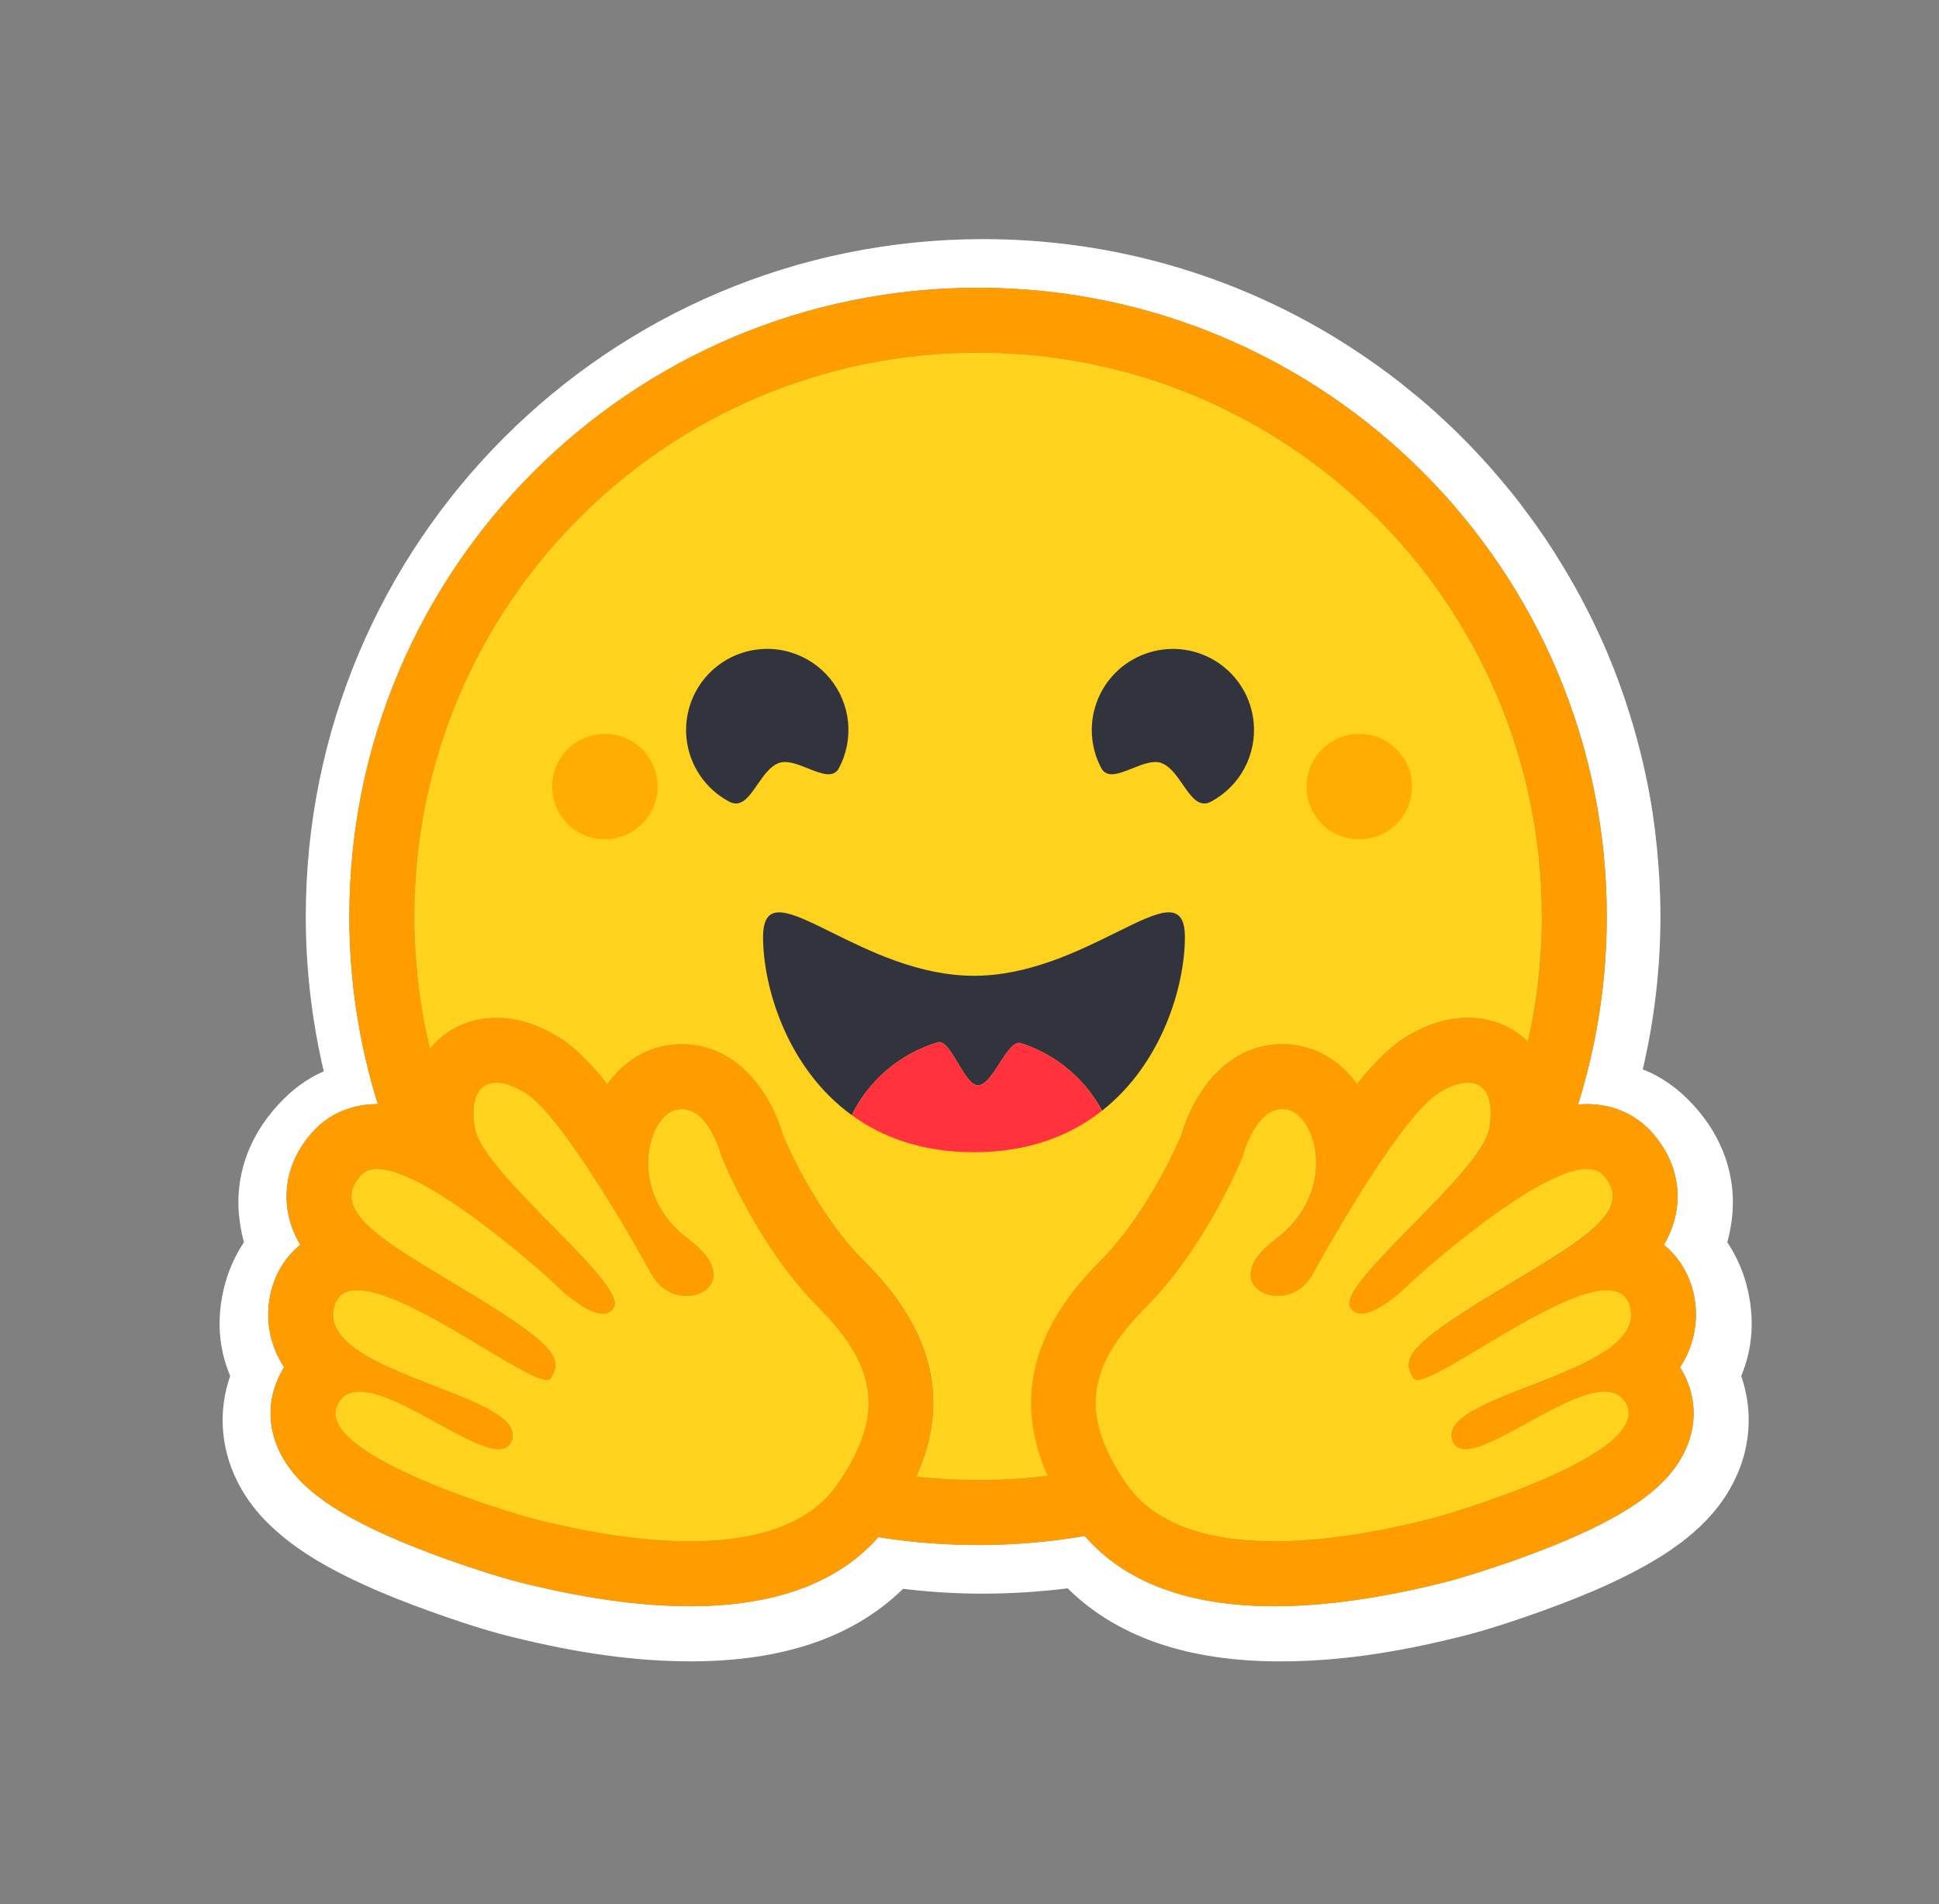 <?xml version="1.0" encoding="UTF-8"?>
<svg xmlns="http://www.w3.org/2000/svg" width="56" height="55" viewBox="0 0 56 55" fill="none">
  <rect x="0" y="0" width="56" height="55" fill="#808080" stroke="none"/>
  <path d="M50.439 37.103C50.323 36.668 50.136 36.255 49.886 35.881C49.94 35.684 49.98 35.483 50.008 35.281C50.186 33.997 49.741 32.822 48.902 31.912C48.448 31.416 47.961 31.087 47.445 30.886C47.783 29.437 47.955 27.955 47.955 26.467C47.955 25.788 47.917 25.122 47.852 24.466C47.819 24.139 47.778 23.812 47.731 23.487C47.583 22.526 47.364 21.577 47.075 20.649C46.886 20.039 46.667 19.438 46.419 18.849C46.048 17.978 45.614 17.134 45.121 16.324C44.798 15.786 44.446 15.265 44.067 14.764C43.881 14.511 43.688 14.264 43.486 14.024C42.889 13.298 42.24 12.617 41.545 11.986C41.314 11.773 41.077 11.568 40.833 11.371C40.593 11.171 40.348 10.977 40.097 10.79C39.594 10.415 39.073 10.063 38.537 9.736C35.577 7.937 32.104 6.906 28.393 6.906C17.588 6.906 8.831 15.664 8.831 26.468C8.831 27.974 9.005 29.476 9.351 30.942C8.887 31.143 8.443 31.457 8.03 31.912C7.192 32.821 6.746 33.992 6.924 35.276C6.951 35.48 6.992 35.682 7.046 35.88C6.796 36.255 6.609 36.668 6.493 37.103C6.236 38.083 6.32 38.967 6.648 39.741C6.292 40.753 6.381 41.831 6.845 42.768C7.182 43.452 7.665 43.981 8.26 44.455C8.967 45.017 9.853 45.495 10.921 45.953C12.195 46.497 13.751 47.008 14.459 47.195C16.286 47.668 18.038 47.968 19.814 47.983C22.345 48.006 24.523 47.411 26.083 45.888C26.85 45.982 27.621 46.029 28.393 46.029C29.209 46.027 30.024 45.976 30.834 45.875C32.39 47.408 34.577 48.008 37.117 47.984C38.892 47.97 40.645 47.67 42.467 47.196C43.18 47.009 44.735 46.498 46.01 45.954C47.078 45.495 47.964 45.017 48.676 44.456C49.266 43.983 49.749 43.453 50.086 42.769C50.555 41.832 50.639 40.754 50.288 39.742C50.612 38.968 50.697 38.083 50.439 37.103ZM48.626 39.676C48.985 40.357 49.008 41.127 48.691 41.844C48.211 42.93 47.017 43.786 44.7 44.705C43.259 45.277 41.939 45.642 41.928 45.645C40.021 46.14 38.297 46.391 36.805 46.391C34.334 46.391 32.495 45.709 31.329 44.362C29.357 44.698 27.343 44.71 25.368 44.396C24.2 45.72 22.372 46.391 19.922 46.391C18.429 46.391 16.705 46.14 14.799 45.645C14.787 45.642 13.468 45.277 12.027 44.705C9.709 43.786 8.516 42.931 8.035 41.844C7.719 41.127 7.742 40.357 8.101 39.676C8.134 39.612 8.17 39.551 8.208 39.491C7.992 39.168 7.848 38.803 7.784 38.42C7.72 38.037 7.738 37.645 7.836 37.269C7.979 36.727 8.274 36.277 8.674 35.953C8.481 35.636 8.354 35.284 8.302 34.917C8.187 34.119 8.452 33.322 9.047 32.673C9.511 32.167 10.167 31.889 10.893 31.889H10.913C10.365 30.134 10.088 28.306 10.09 26.467C10.09 16.44 18.218 8.311 28.247 8.311C38.275 8.311 46.404 16.439 46.404 26.467C46.406 28.311 46.126 30.143 45.575 31.903C45.663 31.894 45.748 31.89 45.833 31.889C46.559 31.889 47.215 32.168 47.679 32.673C48.275 33.322 48.54 34.12 48.424 34.917C48.372 35.284 48.245 35.637 48.053 35.953C48.453 36.277 48.748 36.728 48.89 37.27C48.989 37.645 49.006 38.038 48.942 38.421C48.879 38.803 48.734 39.169 48.519 39.492C48.557 39.551 48.593 39.612 48.626 39.676Z" fill="white"></path>
  <path d="M48.519 39.492C48.734 39.169 48.879 38.804 48.943 38.421C49.007 38.038 48.989 37.646 48.89 37.27C48.748 36.728 48.453 36.277 48.053 35.953C48.246 35.637 48.372 35.285 48.425 34.917C48.54 34.12 48.275 33.323 47.679 32.673C47.215 32.168 46.559 31.89 45.833 31.89C45.749 31.89 45.663 31.894 45.575 31.903C46.126 30.143 46.405 28.311 46.403 26.468C46.403 16.441 38.274 8.311 28.246 8.311C18.219 8.311 10.089 16.44 10.089 26.468C10.087 28.306 10.365 30.134 10.912 31.889H10.893C10.167 31.889 9.511 32.167 9.047 32.673C8.451 33.322 8.186 34.119 8.302 34.917C8.354 35.284 8.481 35.637 8.673 35.953C8.273 36.277 7.978 36.728 7.836 37.27C7.737 37.645 7.72 38.038 7.784 38.42C7.848 38.803 7.992 39.169 8.207 39.492C8.169 39.551 8.134 39.613 8.101 39.676C7.742 40.358 7.719 41.128 8.036 41.844C8.516 42.931 9.709 43.787 12.027 44.706C13.468 45.277 14.787 45.643 14.799 45.646C16.705 46.14 18.429 46.392 19.921 46.392C22.372 46.392 24.2 45.721 25.368 44.397C27.344 44.71 29.357 44.699 31.329 44.363C32.495 45.709 34.334 46.392 36.805 46.392C38.298 46.392 40.022 46.14 41.927 45.646C41.939 45.643 43.258 45.277 44.7 44.706C47.017 43.787 48.211 42.931 48.691 41.844C49.008 41.128 48.985 40.358 48.626 39.676C48.593 39.613 48.557 39.551 48.519 39.492ZM24.532 42.324C24.432 42.499 24.324 42.671 24.21 42.838C23.908 43.28 23.511 43.618 23.05 43.868C22.169 44.349 21.054 44.517 19.921 44.517C18.132 44.517 16.298 44.098 15.27 43.831C15.219 43.818 8.967 42.053 9.759 40.549C9.892 40.297 10.111 40.196 10.387 40.196C11.502 40.196 13.531 41.855 14.403 41.855C14.598 41.855 14.735 41.772 14.791 41.57C15.163 40.237 9.142 39.676 9.649 37.746C9.739 37.405 9.982 37.266 10.323 37.266C11.796 37.266 15.103 39.857 15.795 39.857C15.848 39.857 15.886 39.841 15.906 39.809C15.909 39.804 15.912 39.799 15.915 39.794C16.24 39.258 16.054 38.868 13.83 37.506L13.616 37.376C11.169 35.895 9.451 35.003 10.428 33.94C10.54 33.817 10.7 33.763 10.893 33.763C11.123 33.763 11.401 33.84 11.707 33.968C12.999 34.514 14.79 36 15.539 36.648C15.656 36.751 15.774 36.854 15.89 36.958C15.89 36.958 16.837 37.943 17.41 37.943C17.542 37.943 17.654 37.891 17.73 37.763C18.136 37.078 13.956 33.91 13.721 32.604C13.561 31.718 13.833 31.27 14.335 31.27C14.575 31.27 14.866 31.372 15.188 31.576C16.187 32.21 18.116 35.524 18.823 36.814C19.059 37.246 19.463 37.429 19.828 37.429C20.55 37.429 21.115 36.71 19.894 35.798C18.058 34.424 18.702 32.18 19.578 32.042C19.616 32.036 19.654 32.033 19.691 32.033C20.488 32.033 20.839 33.405 20.839 33.405C20.839 33.405 21.869 35.992 23.638 37.76C25.244 39.364 25.468 40.681 24.532 42.324ZM30.253 42.627L30.162 42.638L30.005 42.655C29.923 42.664 29.84 42.672 29.758 42.68L29.677 42.687L29.604 42.693L29.499 42.702L29.384 42.71L29.269 42.717L29.243 42.719C29.213 42.721 29.183 42.723 29.152 42.724L29.114 42.726C29.078 42.728 29.043 42.73 29.006 42.732L28.882 42.737L28.768 42.741L28.693 42.743H28.654C28.631 42.743 28.607 42.744 28.584 42.745H28.546C28.523 42.745 28.499 42.745 28.476 42.746L28.379 42.747H28.245C28.14 42.747 28.034 42.746 27.93 42.744L27.844 42.742C27.82 42.742 27.796 42.741 27.772 42.74L27.682 42.737L27.57 42.733L27.469 42.728L27.443 42.727L27.347 42.722C27.32 42.721 27.294 42.72 27.267 42.718L27.205 42.714C27.127 42.709 27.049 42.704 26.971 42.698L26.889 42.691C26.855 42.688 26.82 42.685 26.786 42.682C26.746 42.679 26.706 42.675 26.666 42.671C26.599 42.665 26.531 42.658 26.464 42.651H26.461C27.443 40.46 26.946 38.414 24.962 36.432C23.661 35.133 22.795 33.214 22.616 32.792C22.252 31.545 21.29 30.159 19.692 30.159C19.557 30.159 19.422 30.169 19.289 30.191C18.589 30.301 17.977 30.704 17.54 31.31C17.069 30.723 16.61 30.257 16.195 29.993C15.57 29.597 14.946 29.396 14.338 29.396C13.58 29.396 12.902 29.707 12.429 30.272L12.417 30.287C12.408 30.25 12.399 30.212 12.391 30.175L12.39 30.17C12.3 29.785 12.224 29.398 12.163 29.007C12.163 29.005 12.163 29.002 12.162 29C12.157 28.97 12.153 28.941 12.148 28.911C12.135 28.824 12.123 28.736 12.111 28.649C12.106 28.609 12.1 28.57 12.095 28.53L12.081 28.41C12.076 28.371 12.072 28.335 12.068 28.297L12.067 28.287C12.05 28.133 12.034 27.978 12.022 27.823L12.017 27.763L12.009 27.662C12.007 27.634 12.005 27.606 12.004 27.578C12.004 27.572 12.002 27.565 12.002 27.559C11.997 27.481 11.992 27.403 11.988 27.325C11.986 27.285 11.984 27.244 11.982 27.203L11.978 27.097L11.977 27.065L11.973 26.967L11.971 26.883C11.971 26.85 11.97 26.816 11.969 26.783C11.969 26.75 11.968 26.713 11.967 26.678C11.967 26.643 11.967 26.608 11.966 26.573C11.966 26.538 11.966 26.503 11.966 26.468C11.966 17.476 19.256 10.186 28.249 10.186C37.242 10.186 44.531 17.476 44.531 26.468V26.678C44.531 26.713 44.53 26.748 44.529 26.783C44.529 26.812 44.528 26.841 44.527 26.87C44.527 26.896 44.526 26.922 44.525 26.947C44.525 26.98 44.523 27.012 44.522 27.045V27.048L44.518 27.162C44.516 27.195 44.515 27.229 44.513 27.262L44.512 27.286L44.506 27.392C44.494 27.621 44.476 27.849 44.455 28.076V28.079C44.451 28.117 44.447 28.154 44.443 28.191L44.434 28.28L44.414 28.452L44.404 28.54L44.39 28.643C44.385 28.68 44.38 28.718 44.374 28.755C44.369 28.797 44.363 28.838 44.356 28.88L44.342 28.979L44.324 29.09C44.318 29.128 44.312 29.165 44.305 29.202C44.298 29.239 44.292 29.276 44.286 29.313C44.273 29.387 44.259 29.46 44.245 29.534C44.223 29.644 44.201 29.754 44.178 29.864L44.155 29.973C44.147 30.01 44.139 30.046 44.13 30.082C43.672 29.637 43.065 29.395 42.396 29.395C41.789 29.395 41.164 29.595 40.539 29.992C40.124 30.255 39.666 30.722 39.194 31.308C38.757 30.702 38.145 30.299 37.446 30.189C37.312 30.168 37.177 30.157 37.042 30.157C35.444 30.157 34.483 31.544 34.119 32.791C33.938 33.212 33.072 35.131 31.77 36.433C29.787 38.409 29.287 40.445 30.253 42.627ZM47.063 38.242L47.057 38.261C47.04 38.304 47.021 38.346 47 38.387C46.984 38.417 46.967 38.446 46.948 38.475C46.912 38.528 46.873 38.579 46.83 38.627C46.82 38.639 46.81 38.65 46.799 38.661C46.784 38.677 46.768 38.694 46.752 38.709C46.463 38.996 46.022 39.248 45.523 39.478C45.467 39.504 45.41 39.529 45.352 39.555L45.294 39.581C45.256 39.597 45.217 39.614 45.177 39.631C45.139 39.648 45.099 39.664 45.059 39.681L44.939 39.73C44.658 39.845 44.371 39.955 44.091 40.064L43.971 40.111L43.853 40.157C43.774 40.188 43.696 40.218 43.62 40.249L43.505 40.295L43.393 40.341L43.338 40.364C43.302 40.379 43.266 40.395 43.23 40.41C42.406 40.764 41.812 41.123 41.937 41.57C41.94 41.583 41.944 41.595 41.949 41.606C41.96 41.639 41.975 41.671 41.994 41.7C42.005 41.718 42.018 41.734 42.032 41.749C42.179 41.901 42.446 41.877 42.782 41.756C42.829 41.739 42.876 41.721 42.923 41.702L42.952 41.69C43.029 41.657 43.11 41.621 43.194 41.581C43.214 41.571 43.235 41.562 43.257 41.551C43.668 41.35 44.134 41.079 44.596 40.833C44.781 40.733 44.968 40.638 45.158 40.548C45.596 40.342 46.008 40.196 46.339 40.196C46.494 40.196 46.631 40.228 46.745 40.301L46.765 40.313C46.836 40.364 46.897 40.429 46.941 40.504C46.95 40.519 46.959 40.534 46.967 40.549C47.131 40.86 46.994 41.181 46.673 41.496C46.366 41.799 45.888 42.096 45.344 42.37C45.304 42.391 45.264 42.411 45.222 42.431C43.605 43.226 41.486 43.824 41.457 43.832C40.892 43.978 40.085 44.17 39.175 44.314L39.041 44.335L39.019 44.338C38.917 44.353 38.815 44.368 38.712 44.381C38.608 44.395 38.504 44.408 38.398 44.42L38.379 44.422C37.996 44.466 37.612 44.495 37.228 44.509H37.222C37.083 44.514 36.944 44.517 36.805 44.517H36.644C36.432 44.514 36.22 44.504 36.008 44.488C36.004 44.488 35.998 44.488 35.993 44.486C35.917 44.481 35.842 44.474 35.766 44.465C35.688 44.457 35.609 44.447 35.532 44.437C35.48 44.43 35.429 44.422 35.378 44.414C35.326 44.405 35.274 44.397 35.222 44.388L35.151 44.374L35.146 44.373C35.072 44.359 34.997 44.344 34.923 44.326C34.881 44.317 34.838 44.307 34.795 44.296L34.77 44.289C34.749 44.284 34.728 44.279 34.708 44.273L34.696 44.27L34.63 44.251C34.606 44.244 34.582 44.237 34.558 44.23L34.55 44.227L34.487 44.208C34.463 44.201 34.44 44.193 34.416 44.185L34.359 44.166L34.316 44.151C34.276 44.137 34.235 44.122 34.195 44.107L34.157 44.092L34.125 44.079C34.064 44.055 34.003 44.029 33.943 44.002L33.904 43.983L33.897 43.98C33.883 43.973 33.869 43.967 33.855 43.961C33.827 43.947 33.8 43.934 33.772 43.92L33.764 43.916L33.724 43.895C33.654 43.858 33.585 43.819 33.518 43.778L33.481 43.755C33.462 43.743 33.444 43.731 33.426 43.719L33.378 43.688L33.326 43.652L33.295 43.63C33.262 43.607 33.23 43.583 33.199 43.558L33.149 43.519C33.129 43.503 33.109 43.487 33.09 43.47C33.073 43.457 33.057 43.443 33.041 43.428L33.04 43.428C33.022 43.412 33.005 43.397 32.988 43.381C32.971 43.366 32.955 43.351 32.938 43.335L32.936 43.333C32.919 43.317 32.903 43.3 32.886 43.283C32.869 43.266 32.852 43.25 32.836 43.232C32.82 43.215 32.804 43.198 32.788 43.18C32.772 43.163 32.757 43.147 32.742 43.129L32.737 43.123C32.723 43.106 32.708 43.09 32.694 43.072C32.663 43.035 32.633 42.998 32.605 42.959C32.576 42.921 32.547 42.881 32.52 42.841L32.493 42.801C32.458 42.75 32.424 42.698 32.39 42.645C32.365 42.607 32.341 42.569 32.318 42.53C32.302 42.506 32.288 42.481 32.273 42.457L32.267 42.447C32.253 42.423 32.239 42.4 32.226 42.377C32.218 42.364 32.211 42.352 32.204 42.338C32.197 42.325 32.189 42.312 32.181 42.298L32.169 42.277L32.161 42.263C32.147 42.237 32.133 42.211 32.119 42.185C32.113 42.173 32.106 42.162 32.1 42.151L32.081 42.114L32.061 42.077C32.013 41.98 31.967 41.882 31.924 41.783L31.909 41.746C31.899 41.722 31.89 41.698 31.88 41.674C31.875 41.663 31.871 41.651 31.866 41.64C31.843 41.58 31.822 41.52 31.802 41.459C31.795 41.438 31.788 41.416 31.782 41.395C31.766 41.346 31.752 41.297 31.74 41.247C31.725 41.19 31.711 41.131 31.7 41.073C31.697 41.061 31.695 41.049 31.693 41.038C31.682 40.98 31.673 40.923 31.666 40.865C31.664 40.853 31.663 40.842 31.662 40.83L31.658 40.796C31.653 40.75 31.649 40.704 31.647 40.659C31.647 40.647 31.646 40.635 31.646 40.624C31.645 40.601 31.644 40.579 31.644 40.556C31.632 39.638 32.097 38.755 33.09 37.763C34.859 35.995 35.889 33.408 35.889 33.408C35.889 33.408 35.917 33.3 35.974 33.144C35.982 33.122 35.991 33.1 36 33.076C36.034 32.989 36.071 32.903 36.113 32.819L36.122 32.803C36.157 32.732 36.197 32.662 36.239 32.594C36.248 32.579 36.258 32.563 36.269 32.548C36.3 32.501 36.334 32.455 36.369 32.411C36.388 32.388 36.409 32.364 36.43 32.341C36.438 32.332 36.446 32.323 36.455 32.314C36.557 32.208 36.675 32.122 36.807 32.076L36.824 32.07C36.835 32.067 36.846 32.063 36.858 32.06C36.871 32.057 36.884 32.054 36.897 32.051L36.904 32.05C36.931 32.044 36.96 32.04 36.988 32.038H36.991C37.006 32.038 37.021 32.037 37.036 32.037C37.055 32.037 37.073 32.037 37.092 32.039C37.111 32.041 37.13 32.043 37.149 32.046C37.309 32.071 37.46 32.166 37.591 32.312C37.641 32.368 37.685 32.428 37.724 32.492C37.75 32.533 37.775 32.577 37.797 32.623C37.807 32.642 37.816 32.66 37.824 32.679C37.846 32.727 37.867 32.777 37.884 32.827C37.926 32.945 37.958 33.067 37.979 33.191C37.997 33.299 38.007 33.409 38.011 33.518C38.013 33.577 38.013 33.637 38.011 33.697C37.999 33.975 37.942 34.251 37.842 34.511C37.833 34.535 37.823 34.559 37.813 34.583C37.793 34.632 37.772 34.679 37.748 34.726C37.731 34.761 37.712 34.797 37.693 34.833C37.68 34.856 37.666 34.88 37.653 34.904C37.618 34.962 37.581 35.021 37.541 35.079L37.516 35.114C37.421 35.246 37.316 35.37 37.2 35.485C37.086 35.599 36.964 35.705 36.835 35.801C36.706 35.897 36.584 36.003 36.472 36.118C36.149 36.457 36.074 36.756 36.147 36.983C36.158 37.019 36.173 37.053 36.192 37.086C36.214 37.123 36.239 37.157 36.269 37.189L36.28 37.201L36.292 37.212C36.303 37.223 36.316 37.234 36.329 37.245L36.342 37.255C36.373 37.279 36.406 37.301 36.44 37.32C36.45 37.325 36.459 37.331 36.471 37.336C36.508 37.354 36.547 37.37 36.586 37.382C36.597 37.386 36.608 37.389 36.619 37.393L36.633 37.396L36.653 37.401L36.669 37.406L36.687 37.41L36.705 37.413L36.722 37.416C36.734 37.418 36.747 37.42 36.76 37.422L36.773 37.424L36.795 37.426L36.809 37.427L36.831 37.429H36.844L36.868 37.43H36.942L36.964 37.429L36.988 37.427L37.018 37.425L37.046 37.421C37.052 37.421 37.059 37.42 37.065 37.418C37.151 37.406 37.236 37.383 37.316 37.35L37.35 37.336C37.369 37.328 37.389 37.319 37.406 37.309C37.444 37.291 37.481 37.269 37.516 37.246C37.565 37.213 37.612 37.177 37.655 37.138C37.665 37.128 37.675 37.118 37.685 37.109C37.69 37.104 37.695 37.1 37.7 37.094C37.709 37.085 37.719 37.075 37.728 37.065C37.797 36.989 37.857 36.906 37.906 36.816C38.326 36.052 38.767 35.298 39.227 34.557L39.29 34.456L39.354 34.355C39.386 34.304 39.418 34.253 39.45 34.203L39.482 34.153C39.589 33.985 39.698 33.819 39.809 33.653L39.874 33.555C40.006 33.361 40.137 33.171 40.267 32.991L40.331 32.902C40.473 32.707 40.62 32.516 40.773 32.33L40.833 32.258C40.843 32.245 40.853 32.233 40.864 32.222C40.883 32.198 40.904 32.175 40.923 32.153C40.933 32.142 40.942 32.13 40.953 32.119L41.01 32.054L41.039 32.023C41.068 31.991 41.096 31.962 41.124 31.933C41.144 31.914 41.161 31.895 41.18 31.877C41.289 31.765 41.409 31.665 41.539 31.579L41.569 31.559C41.597 31.54 41.627 31.522 41.658 31.506C42.166 31.218 42.586 31.196 42.828 31.438C42.975 31.585 43.056 31.828 43.051 32.166C43.051 32.181 43.051 32.196 43.05 32.211V32.228C43.05 32.243 43.049 32.259 43.048 32.275C43.048 32.294 43.046 32.313 43.044 32.332C43.042 32.351 43.041 32.366 43.039 32.383C43.039 32.388 43.038 32.393 43.037 32.398C43.036 32.413 43.034 32.428 43.032 32.443C43.032 32.448 43.032 32.453 43.03 32.457C43.028 32.478 43.025 32.498 43.021 32.518C43.019 32.538 43.016 32.556 43.012 32.574L43.007 32.606C43.001 32.637 42.994 32.667 42.985 32.697C42.968 32.752 42.948 32.807 42.924 32.859C42.891 32.932 42.854 33.003 42.814 33.072C42.791 33.11 42.769 33.147 42.745 33.185C42.72 33.223 42.694 33.262 42.668 33.301C42.6 33.398 42.529 33.493 42.456 33.587L42.423 33.629C42.303 33.778 42.18 33.924 42.053 34.066L42.013 34.111C41.958 34.172 41.903 34.232 41.847 34.293L41.805 34.339C41.777 34.37 41.747 34.401 41.719 34.432C41.691 34.462 41.661 34.494 41.632 34.525L41.543 34.618L41.454 34.712L41.364 34.805C41.303 34.868 41.242 34.931 41.181 34.993C40.31 35.887 39.392 36.777 39.081 37.333C39.06 37.369 39.042 37.406 39.025 37.444C38.981 37.545 38.962 37.631 38.975 37.701C38.979 37.724 38.987 37.746 38.999 37.766C39.016 37.797 39.037 37.825 39.062 37.849C39.074 37.861 39.086 37.871 39.098 37.88C39.162 37.926 39.239 37.949 39.318 37.947H39.342L39.368 37.945L39.393 37.943L39.413 37.94C39.416 37.939 39.419 37.939 39.422 37.938L39.441 37.934L39.446 37.933L39.468 37.928L39.475 37.927C39.483 37.925 39.49 37.923 39.497 37.921C39.505 37.918 39.515 37.916 39.524 37.913C39.562 37.901 39.599 37.888 39.635 37.872C39.654 37.864 39.673 37.856 39.692 37.847C39.701 37.843 39.711 37.838 39.72 37.834L39.749 37.819C39.818 37.784 39.885 37.745 39.95 37.703L39.978 37.684C39.988 37.678 39.998 37.672 40.007 37.665L40.035 37.646L40.051 37.635L40.092 37.606C40.13 37.58 40.166 37.552 40.203 37.525L40.206 37.522L40.264 37.477C40.343 37.415 40.417 37.352 40.485 37.293L40.53 37.254L40.534 37.25L40.558 37.229C40.614 37.179 40.663 37.133 40.704 37.094L40.721 37.078C40.736 37.064 40.749 37.051 40.761 37.04L40.785 37.016L40.794 37.008L40.797 37.005L40.822 36.98L40.837 36.964L40.84 36.962L40.847 36.955L40.856 36.947L40.859 36.944L40.867 36.936L40.911 36.898L40.936 36.876C40.949 36.865 40.962 36.853 40.974 36.841L41.003 36.815C41.009 36.811 41.014 36.806 41.019 36.801L41.05 36.775L41.095 36.735L41.119 36.714C41.213 36.633 41.326 36.535 41.457 36.424L41.51 36.379L41.599 36.304L41.689 36.229C41.807 36.131 41.934 36.027 42.069 35.919L42.157 35.848C42.233 35.788 42.31 35.727 42.388 35.665C42.419 35.641 42.451 35.616 42.484 35.592C42.564 35.529 42.644 35.468 42.725 35.407C42.91 35.268 43.1 35.128 43.292 34.992L43.375 34.935C43.433 34.895 43.49 34.855 43.548 34.816L43.6 34.781C43.703 34.711 43.807 34.643 43.913 34.577L43.965 34.544L44.017 34.512C44.069 34.479 44.12 34.448 44.172 34.417L44.223 34.386L44.325 34.327L44.426 34.269L44.447 34.258L44.526 34.214C44.56 34.196 44.593 34.178 44.626 34.161L44.675 34.136L44.723 34.112C44.74 34.104 44.756 34.096 44.773 34.088C44.88 34.035 44.99 33.986 45.102 33.941C45.133 33.928 45.163 33.916 45.192 33.906L45.281 33.875C45.307 33.867 45.333 33.858 45.357 33.851L45.366 33.848C45.379 33.844 45.393 33.84 45.406 33.836L45.41 33.835C45.437 33.827 45.464 33.821 45.491 33.814H45.493C45.569 33.796 45.647 33.783 45.725 33.775C45.761 33.771 45.796 33.769 45.832 33.769H45.85C45.874 33.769 45.898 33.771 45.921 33.773C45.931 33.773 45.942 33.775 45.952 33.777H45.956C45.967 33.778 45.977 33.779 45.987 33.782C45.997 33.784 46.008 33.785 46.018 33.788H46.021C46.031 33.79 46.04 33.793 46.05 33.796C46.105 33.811 46.157 33.834 46.205 33.865C46.228 33.881 46.25 33.898 46.27 33.917L46.276 33.923C46.28 33.926 46.284 33.93 46.287 33.933L46.298 33.945C46.384 34.035 46.455 34.139 46.509 34.252L46.517 34.271C46.535 34.314 46.55 34.359 46.56 34.404C46.591 34.543 46.579 34.688 46.526 34.82C46.506 34.873 46.482 34.924 46.453 34.973C46.386 35.086 46.307 35.191 46.217 35.285L46.198 35.306C46.169 35.336 46.14 35.366 46.109 35.396C46.095 35.41 46.081 35.423 46.066 35.436L46.022 35.477L45.999 35.497C45.944 35.547 45.887 35.595 45.829 35.641C45.794 35.669 45.759 35.697 45.723 35.724C45.597 35.821 45.469 35.913 45.338 36.003C45.259 36.057 45.18 36.11 45.1 36.163C44.902 36.292 44.703 36.419 44.501 36.541C44.078 36.801 43.61 37.08 43.11 37.382L42.981 37.46C42.839 37.547 42.706 37.629 42.58 37.708L42.517 37.747L42.397 37.824C42.317 37.875 42.238 37.927 42.159 37.978L42.095 38.02C42.064 38.04 42.033 38.061 42.002 38.081L41.971 38.101L41.879 38.163L41.83 38.197L41.772 38.237L41.718 38.274C41.629 38.338 41.545 38.398 41.469 38.455L41.44 38.477C41.395 38.511 41.35 38.546 41.306 38.582C41.24 38.635 41.179 38.686 41.125 38.736L41.098 38.76C41.083 38.774 41.068 38.788 41.053 38.801C41.044 38.811 41.034 38.821 41.024 38.83L41.01 38.844C40.98 38.875 40.95 38.906 40.92 38.939L40.906 38.955C40.875 38.992 40.847 39.027 40.823 39.061L40.812 39.076C40.794 39.103 40.776 39.132 40.76 39.161C40.756 39.168 40.753 39.176 40.749 39.183L40.739 39.205L40.731 39.221L40.727 39.232L40.723 39.241L40.718 39.254C40.705 39.291 40.696 39.328 40.69 39.367L40.689 39.38L40.687 39.392V39.46C40.687 39.466 40.687 39.471 40.689 39.477L40.69 39.488C40.69 39.493 40.691 39.499 40.692 39.505C40.693 39.51 40.694 39.52 40.696 39.528V39.529C40.698 39.537 40.699 39.544 40.701 39.552C40.703 39.559 40.705 39.568 40.707 39.575C40.711 39.591 40.717 39.606 40.722 39.621C40.725 39.63 40.729 39.639 40.732 39.648C40.732 39.649 40.733 39.651 40.734 39.653L40.742 39.67L40.753 39.694C40.764 39.719 40.777 39.743 40.791 39.766L40.805 39.791L40.82 39.815C40.822 39.819 40.825 39.823 40.828 39.827L40.833 39.832L40.839 39.837L40.844 39.841C40.852 39.847 40.861 39.851 40.87 39.855C40.875 39.856 40.88 39.858 40.886 39.859C41.01 39.887 41.264 39.784 41.603 39.606C41.622 39.595 41.643 39.585 41.664 39.573L41.767 39.517L41.817 39.489C41.853 39.47 41.889 39.448 41.927 39.427L41.995 39.389C42.442 39.131 42.977 38.8 43.529 38.477C43.581 38.447 43.633 38.416 43.685 38.387L43.79 38.32C43.911 38.25 44.033 38.182 44.155 38.114C44.309 38.029 44.464 37.947 44.621 37.867L44.723 37.815C44.791 37.782 44.858 37.749 44.925 37.717C45.053 37.656 45.183 37.598 45.314 37.544L45.386 37.514L45.395 37.511C45.776 37.36 46.122 37.267 46.402 37.267C46.462 37.266 46.523 37.271 46.582 37.281H46.584C46.603 37.285 46.621 37.289 46.639 37.293H46.642C46.688 37.305 46.732 37.321 46.774 37.342C46.833 37.373 46.886 37.414 46.931 37.462C46.952 37.485 46.97 37.51 46.986 37.536C47.016 37.582 47.04 37.633 47.057 37.685C47.064 37.705 47.07 37.725 47.076 37.747C47.121 37.909 47.117 38.082 47.063 38.242Z" fill="#FF9D00"></path>
  <path fill-rule="evenodd" clip-rule="evenodd" d="M44.529 26.573V26.467C44.529 17.475 37.242 10.186 28.249 10.186C19.256 10.186 11.966 17.476 11.966 26.467V26.503C11.966 26.526 11.966 26.549 11.966 26.573C11.967 26.608 11.968 26.643 11.967 26.678L11.969 26.755L11.969 26.783C11.969 26.796 11.97 26.809 11.97 26.822C11.971 26.842 11.971 26.863 11.971 26.883L11.973 26.966L11.977 27.065L11.978 27.097L11.982 27.198V27.203C11.984 27.243 11.986 27.283 11.988 27.322L11.988 27.325C11.991 27.366 11.993 27.406 11.995 27.447C11.997 27.484 11.999 27.522 12.002 27.559L12.003 27.566C12.005 27.598 12.007 27.63 12.009 27.662L12.01 27.671L12.017 27.763L12.018 27.769C12.019 27.787 12.02 27.805 12.022 27.823C12.035 27.978 12.05 28.133 12.067 28.287L12.068 28.297L12.081 28.41L12.096 28.53L12.106 28.611L12.111 28.649C12.123 28.736 12.135 28.824 12.148 28.911L12.149 28.917L12.162 28.999C12.223 29.392 12.299 29.783 12.39 30.17L12.391 30.175L12.398 30.204L12.417 30.287L12.429 30.272C12.902 29.707 13.58 29.396 14.338 29.396C14.947 29.396 15.57 29.597 16.195 29.993C16.61 30.257 17.069 30.723 17.54 31.31C17.977 30.703 18.589 30.3 19.289 30.19C19.422 30.169 19.557 30.159 19.692 30.159C21.29 30.159 22.252 31.545 22.616 32.792C22.795 33.214 23.661 35.133 24.966 36.431C26.951 38.413 27.447 40.459 26.465 42.649H26.468C26.535 42.656 26.602 42.663 26.67 42.669C26.71 42.673 26.75 42.677 26.791 42.681L26.805 42.682L26.893 42.689L26.975 42.696C27.053 42.702 27.131 42.708 27.209 42.712L27.271 42.716L27.32 42.719L27.351 42.721L27.447 42.726L27.473 42.727L27.574 42.731L27.686 42.736L27.776 42.738L27.791 42.739C27.81 42.739 27.829 42.74 27.849 42.74L27.869 42.741C27.996 42.744 28.122 42.745 28.249 42.745H28.384L28.48 42.744C28.503 42.743 28.527 42.743 28.551 42.743H28.588L28.62 42.742C28.633 42.742 28.646 42.741 28.659 42.741H28.697L28.773 42.739L28.886 42.735L29.011 42.73C29.047 42.728 29.083 42.727 29.118 42.725L29.157 42.722L29.214 42.719L29.247 42.718L29.273 42.716L29.388 42.708L29.503 42.7L29.608 42.692L29.681 42.685L29.762 42.678C29.897 42.666 30.032 42.652 30.166 42.636L30.258 42.625C29.291 40.444 29.792 38.407 31.767 36.432C33.07 35.131 33.936 33.212 34.116 32.791C34.48 31.544 35.441 30.157 37.039 30.157C37.175 30.157 37.31 30.168 37.443 30.189C38.143 30.299 38.754 30.702 39.192 31.308C39.664 30.722 40.122 30.255 40.537 29.991C41.162 29.595 41.786 29.394 42.393 29.394C43.063 29.394 43.67 29.637 44.128 30.082C44.136 30.046 44.144 30.01 44.152 29.973L44.176 29.864C44.184 29.825 44.193 29.785 44.2 29.745C44.215 29.675 44.229 29.605 44.242 29.534C44.257 29.46 44.27 29.387 44.283 29.313L44.29 29.273C44.294 29.249 44.298 29.225 44.302 29.201C44.309 29.165 44.315 29.128 44.322 29.09L44.324 29.076L44.339 28.979L44.354 28.88V28.879C44.365 28.806 44.375 28.734 44.385 28.661L44.387 28.643L44.401 28.54L44.412 28.452L44.431 28.28L44.439 28.21L44.441 28.191C44.445 28.154 44.449 28.117 44.452 28.079V28.076C44.455 28.047 44.458 28.017 44.461 27.987C44.476 27.817 44.489 27.647 44.499 27.477C44.501 27.449 44.502 27.421 44.504 27.392V27.391L44.51 27.285L44.511 27.262C44.514 27.191 44.517 27.119 44.52 27.048V27.045L44.521 27.017C44.522 26.994 44.523 26.97 44.523 26.947L44.523 26.937C44.524 26.915 44.525 26.892 44.525 26.87L44.526 26.851C44.526 26.828 44.527 26.806 44.527 26.783L44.527 26.764C44.528 26.735 44.529 26.706 44.529 26.678V26.573ZM24.21 42.838C25.5 40.947 25.408 39.528 23.639 37.76C21.87 35.991 20.84 33.405 20.84 33.405C20.84 33.405 20.456 31.903 19.579 32.041C18.703 32.179 18.06 34.424 19.895 35.798C21.73 37.172 19.53 38.103 18.823 36.814C18.117 35.524 16.188 32.21 15.188 31.576C14.188 30.942 13.485 31.297 13.721 32.604C13.838 33.253 14.927 34.36 15.944 35.394C16.976 36.443 17.935 37.418 17.73 37.763C17.323 38.447 15.891 36.958 15.891 36.958C15.891 36.958 11.406 32.876 10.429 33.94C9.529 34.92 10.917 35.754 13.056 37.038C13.238 37.148 13.425 37.26 13.617 37.376C16.065 38.858 16.255 39.248 15.908 39.809C15.779 40.016 14.96 39.524 13.952 38.919C12.235 37.888 9.97 36.528 9.65 37.745C9.373 38.799 11.04 39.444 12.551 40.03C13.81 40.517 14.961 40.963 14.792 41.569C14.616 42.197 13.665 41.673 12.625 41.101C11.457 40.458 10.178 39.754 9.759 40.548C8.968 42.05 15.218 43.818 15.27 43.831C17.289 44.355 22.418 45.465 24.21 42.838ZM32.517 42.838C31.228 40.947 31.319 39.528 33.089 37.76C34.858 35.991 35.888 33.405 35.888 33.405C35.888 33.405 36.272 31.903 37.148 32.041C38.025 32.179 38.668 34.424 36.833 35.798C34.998 37.172 37.198 38.103 37.904 36.814C38.611 35.524 40.538 32.21 41.538 31.576C42.538 30.942 43.242 31.297 43.006 32.604C42.889 33.253 41.8 34.36 40.783 35.394C39.75 36.444 38.792 37.418 38.997 37.763C39.404 38.447 40.837 36.957 40.837 36.957C40.837 36.957 45.322 32.876 46.298 33.94C47.198 34.92 45.81 35.753 43.671 37.038C43.484 37.15 43.297 37.263 43.11 37.376C40.663 38.857 40.473 39.248 40.82 39.808C40.948 40.016 41.768 39.523 42.775 38.919C44.493 37.887 46.758 36.528 47.078 37.745C47.355 38.798 45.688 39.444 44.177 40.029C42.918 40.517 41.766 40.963 41.936 41.568C42.111 42.196 43.062 41.672 44.102 41.1C45.27 40.457 46.549 39.753 46.968 40.548C47.759 42.05 41.508 43.817 41.457 43.83C39.438 44.355 34.309 45.465 32.517 42.838Z" fill="#FFD21E"></path>
  <path fill-rule="evenodd" clip-rule="evenodd" d="M33.536 22.036C33.79 22.126 33.979 22.399 34.159 22.659C34.402 23.011 34.628 23.338 34.974 23.154C35.383 22.936 35.719 22.602 35.938 22.194C36.157 21.786 36.251 21.322 36.206 20.86C36.173 20.516 36.064 20.182 35.887 19.885C35.709 19.587 35.468 19.333 35.181 19.14C34.893 18.947 34.566 18.82 34.224 18.768C33.881 18.717 33.531 18.742 33.199 18.842C32.868 18.942 32.562 19.114 32.305 19.346C32.048 19.578 31.845 19.864 31.712 20.184C31.579 20.503 31.518 20.849 31.534 21.195C31.551 21.541 31.643 21.879 31.806 22.185C31.967 22.487 32.323 22.344 32.7 22.194C32.995 22.076 33.302 21.953 33.536 22.036ZM22.499 22.036C22.245 22.126 22.056 22.399 21.876 22.659C21.634 23.011 21.407 23.338 21.061 23.154C20.546 22.881 20.152 22.427 19.954 21.879C19.756 21.332 19.77 20.73 19.991 20.192C20.213 19.654 20.627 19.217 21.153 18.968C21.679 18.718 22.279 18.673 22.836 18.842C23.28 18.976 23.674 19.238 23.969 19.595C24.263 19.953 24.445 20.389 24.492 20.85C24.538 21.311 24.447 21.776 24.23 22.185C24.069 22.487 23.712 22.344 23.336 22.194C23.041 22.076 22.733 21.953 22.499 22.036ZM31.829 32.08C33.578 30.702 34.221 28.452 34.221 27.065C34.221 25.97 33.484 26.314 32.304 26.899L32.237 26.932C31.154 27.468 29.712 28.183 28.129 28.183C26.546 28.183 25.104 27.468 24.021 26.931C22.802 26.328 22.038 25.95 22.038 27.066C22.038 28.496 22.722 30.844 24.598 32.208C24.846 31.705 25.195 31.259 25.622 30.897C26.05 30.535 26.548 30.266 27.085 30.105C27.272 30.049 27.465 30.372 27.663 30.702C27.853 31.02 28.048 31.346 28.246 31.346C28.457 31.346 28.665 31.025 28.867 30.712C29.079 30.384 29.285 30.065 29.485 30.129C30.489 30.451 31.33 31.151 31.829 32.08Z" fill="#32343D"></path>
  <path d="M31.828 32.08C30.917 32.798 29.706 33.279 28.129 33.279C26.647 33.279 25.488 32.854 24.598 32.207C24.846 31.705 25.195 31.259 25.622 30.897C26.05 30.535 26.548 30.266 27.085 30.105C27.453 29.995 27.843 31.346 28.246 31.346C28.678 31.346 29.094 30.004 29.485 30.129C30.489 30.451 31.329 31.151 31.828 32.08Z" fill="#FF323D"></path>
  <path fill-rule="evenodd" clip-rule="evenodd" d="M18.315 23.985C18.107 24.124 17.868 24.21 17.619 24.235C17.369 24.259 17.118 24.222 16.887 24.126C16.702 24.05 16.534 23.938 16.392 23.796C16.251 23.655 16.139 23.487 16.062 23.302C15.966 23.07 15.929 22.819 15.954 22.57C15.979 22.32 16.064 22.081 16.203 21.873C16.371 21.622 16.609 21.427 16.887 21.312C17.165 21.197 17.471 21.166 17.767 21.225C18.062 21.284 18.334 21.429 18.547 21.642C18.76 21.855 18.905 22.127 18.963 22.422C19.022 22.718 18.992 23.024 18.877 23.302C18.761 23.58 18.566 23.818 18.315 23.985ZM40.103 23.985C39.895 24.124 39.656 24.21 39.407 24.235C39.157 24.259 38.906 24.222 38.675 24.126C38.489 24.049 38.322 23.938 38.18 23.796C38.039 23.655 37.927 23.487 37.85 23.302C37.755 23.07 37.717 22.819 37.742 22.57C37.767 22.32 37.852 22.081 37.991 21.873C38.116 21.686 38.282 21.529 38.475 21.413C38.668 21.297 38.884 21.225 39.108 21.203C39.333 21.181 39.559 21.209 39.771 21.285C39.983 21.361 40.175 21.483 40.334 21.643C40.547 21.855 40.693 22.127 40.751 22.422C40.81 22.718 40.78 23.024 40.664 23.302C40.549 23.58 40.354 23.818 40.103 23.985Z" fill="#FFAD03"></path>
</svg>
